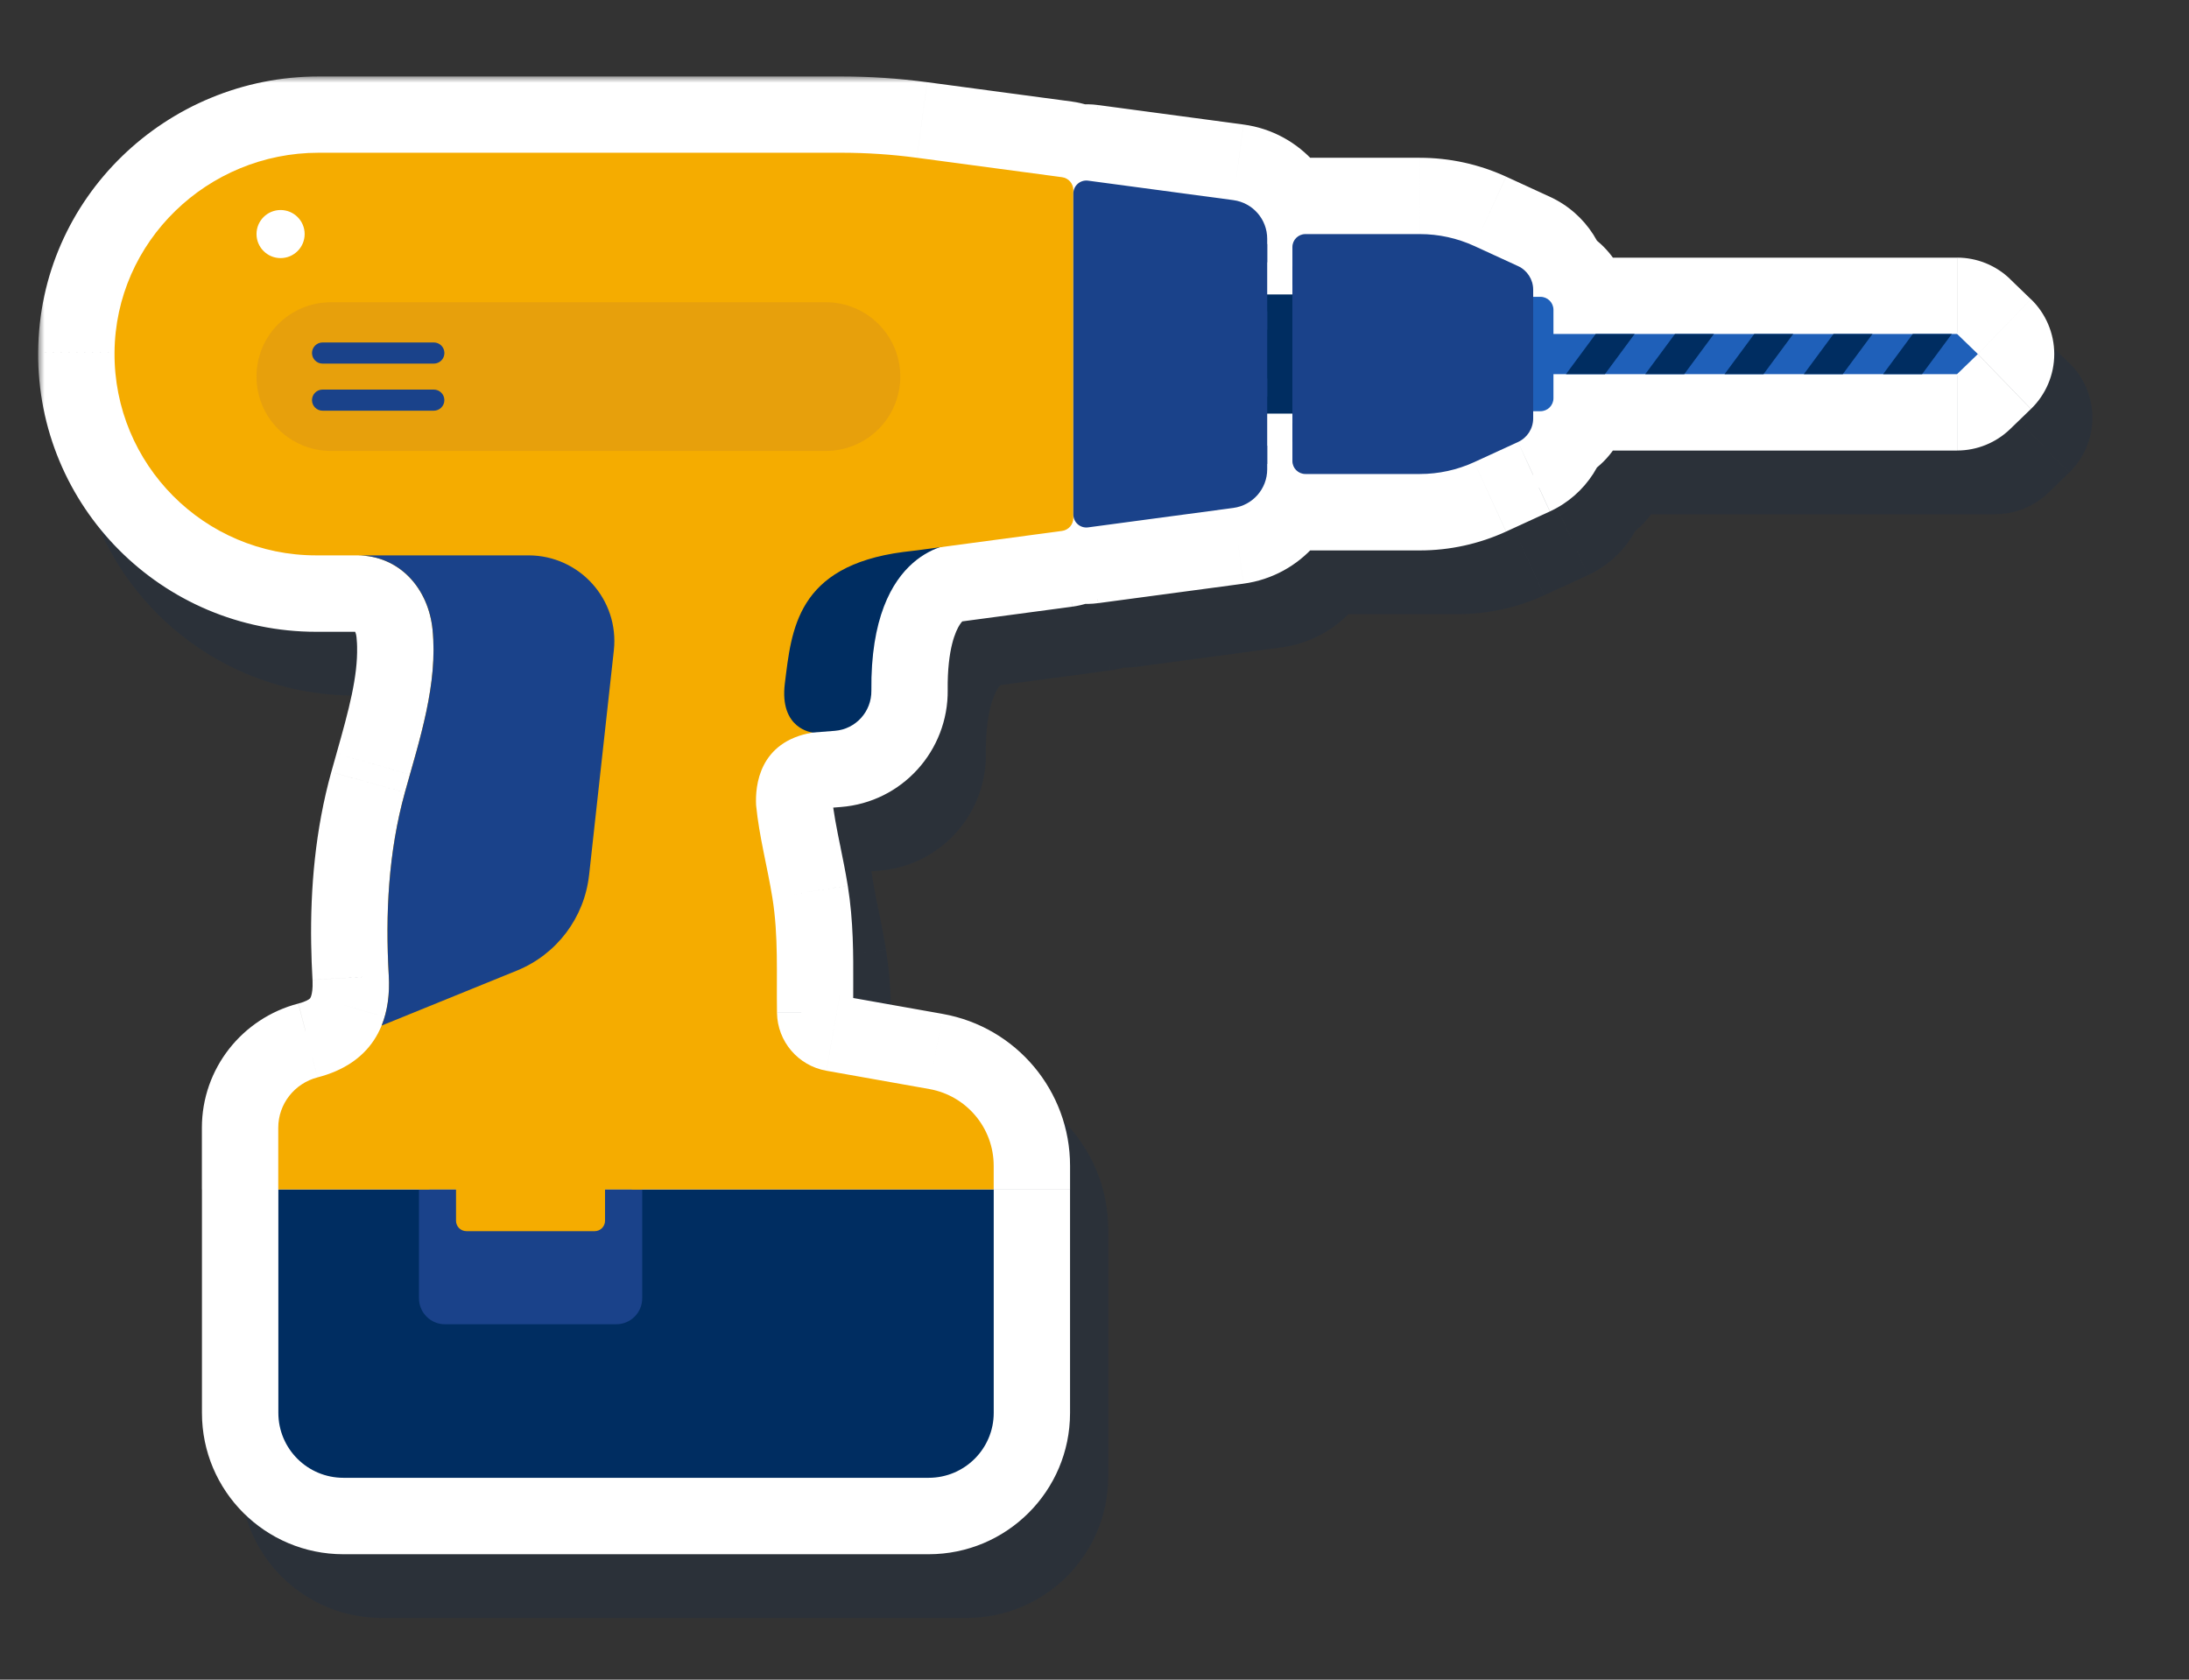 <svg fill="none" height="132" viewBox="0 0 172 132" width="172" xmlns="http://www.w3.org/2000/svg" xmlns:xlink="http://www.w3.org/1999/xlink"><rect x="0" y="0" width="172" height="132" fill="#333333" stroke="none"/><mask id="a" fill="#000" height="117" maskUnits="userSpaceOnUse" width="159" x="6" y="11.002"><path d="m6 11.002h159v117h-159z" fill="#fff"/><path clip-rule="evenodd" d="m81.082 98.472h-.002v-1.857c0-2.969-2.132-5.51-5.058-6.03l-8.091-1.439c-2.215-.394-3.842-2.299-3.878-4.547v-.03c-.013-.775-.011-1.543-.009-2.307v-0-0-0-0-0-0-0-0-0-0-0-0-0-0-0-0-0-0-0-0-0c.006-2.242.011-4.448-.354-6.714-.15-.931-.339-1.859-.528-2.787l-0-0c-.302-1.487-.605-2.975-.751-4.481-.076-1.505.217-4.989 4.434-5.707l1.754-.137c1.64-.128 2.888-1.509 2.869-3.151-.089-8.226 3.412-10.59 5.354-11.269l9.629-1.289c.508-.069.886-.5.886-1.011v-25.777c0-.511-.38-.944-.886-1.011l-11.399-1.526c-1.973-.264-3.962-.396-5.952-.396h-41.054c-8.739-.002-15.981 6.976-16.046 15.7-.065 8.794 7.054 15.942 15.847 15.942h3.196c.048 0 .096.001.143.002h-.143c3.373 0 5.619 2.623 5.943 5.82.025.244.043.489.056.734.009.171.015.342.019.513.071 3.393-.902 6.816-1.846 10.141l-0.0.001c-.135.474-.269.946-.399 1.416-1.069 3.853-1.425 7.848-1.362 11.834.013.85.046 1.7.094 2.548v.002c.005.083.009.165.012.247.04 1.088-.068 2.098-.335 3.01-.069.235-.149.464-.239.687l.001-0c-.797 1.965-2.435 3.397-5.033 4.069-1.811.47-3.087 2.089-3.087 3.958v4.844h11.055v.004h.817v-.004h2.096v.004h-13.963v17.561c0 2.818 2.288 5.104 5.112 5.104h45.986c2.822 0 5.112-2.284 5.112-5.104zm7.413-52.026 11.416-1.53c1.523-.204 2.658-1.502 2.658-3.036v-.422-1.429-2.524h1.981v.756 1.429 1.539c0 .563.458 1.02 1.022 1.02h8.994c1.476 0 2.934-.32 4.275-.935l3.438-1.58c.724-.335 1.19-1.058 1.19-1.855v-.563h.571c.564 0 1.022-.457 1.022-1.02v-1.894h.985 3.061 3.168 3.063 3.168 3.061 3.169 3.06 3.169 3.061 2.749l1.635-1.58-1.635-1.58h-.413-3.063-3.168-3.061-3.168-3.061-3.169-3.06-3.169-3.06-3.322v-1.896c0-.563-.458-1.02-1.022-1.02h-.571v-.561c0-.797-.464-1.522-1.19-1.855l-3.438-1.58c-1.341-.615-2.799-.935-4.275-.935h-8.994c-.564 0-1.022.457-1.022 1.02v1.541 1.429.755h-1.981v-2.528-1.429-.42c0-1.534-1.135-2.831-2.658-3.035l-11.416-1.53c-.613-.082-1.158.394-1.158 1.011v25.227c0 .617.545 1.093 1.158 1.011z" fill="#000" fill-rule="evenodd"/></mask><mask id="b" fill="#000" height="117" maskUnits="userSpaceOnUse" width="159" x="3" y="6.002"><path d="m3 6.002h159v117h-159z" fill="#fff"/><path clip-rule="evenodd" d="m78.082 93.472h-.002v-1.857c0-2.969-2.132-5.51-5.058-6.03l-8.091-1.439c-2.215-.394-3.842-2.299-3.878-4.547v-.03c-.013-.775-.011-1.543-.009-2.307v-0-0-0-0-0-0-0-0-0-0-0-0-0-0-0-0-0-0-0-0-0c.006-2.242.011-4.448-.354-6.714-.15-.931-.339-1.859-.528-2.787l-0-0c-.302-1.487-.605-2.975-.751-4.481-.076-1.505.217-4.989 4.434-5.707l1.754-.137c1.64-.128 2.888-1.509 2.869-3.151-.089-8.226 3.412-10.59 5.354-11.269l9.629-1.289c.508-.069.886-.5.886-1.011v-25.777c0-.511-.38-.944-.886-1.011l-11.399-1.526c-1.973-.264-3.962-.396-5.952-.396h-41.054c-8.739-.002-15.981 6.976-16.046 15.7-.065 8.794 7.054 15.942 15.847 15.942h3.196c.048 0 .096.001.143.002h-.143c3.373 0 5.619 2.623 5.943 5.82.025.244.043.489.056.734.009.171.015.342.019.513.071 3.393-.902 6.816-1.846 10.141l-0.0.001c-.135.474-.269.946-.399 1.416-1.069 3.853-1.425 7.848-1.362 11.834.013.85.046 1.7.094 2.548v.002c.005.083.009.165.012.247.04 1.088-.068 2.098-.335 3.01-.069.235-.149.464-.239.687l.001-0c-.797 1.965-2.435 3.397-5.033 4.069-1.811.47-3.087 2.089-3.087 3.958v4.844h11.055v.004h.817v-.004h2.096v.004h-13.963v17.561c0 2.818 2.288 5.104 5.112 5.104h45.986c2.822 0 5.112-2.284 5.112-5.104zm7.413-52.026 11.416-1.53c1.523-.204 2.659-1.502 2.659-3.036v-.422-1.429-2.524h1.981v.756 1.429 1.539c0 .563.458 1.02 1.022 1.02h8.994c1.476 0 2.934-.32 4.275-.935l3.438-1.58c.724-.335 1.19-1.058 1.19-1.855v-.563h.571c.564 0 1.022-.457 1.022-1.02v-1.894h.985 3.061 3.168 3.063 3.168 3.061 3.169 3.06 3.169 3.061 2.749l1.635-1.58-1.635-1.58h-.413-3.063-3.168-3.061-3.168-3.061-3.169-3.06-3.169-3.06-3.322v-1.896c0-.563-.458-1.02-1.022-1.02h-.571v-.561c0-.797-.464-1.522-1.19-1.855l-3.438-1.58c-1.341-.615-2.799-.935-4.275-.935h-8.994c-.564 0-1.022.457-1.022 1.02v1.541 1.429.755h-1.981v-2.528-1.429-.42c0-1.534-1.136-2.831-2.659-3.035l-11.416-1.53c-.613-.082-1.158.394-1.158 1.011v25.227c0 .617.545 1.093 1.158 1.011z" fill="#000" fill-rule="evenodd"/></mask><path clip-rule="evenodd" d="m81.082 98.472h-.002v-1.857c0-2.969-2.132-5.51-5.058-6.03l-8.091-1.439c-2.215-.394-3.842-2.299-3.878-4.547v-.03c-.013-.775-.011-1.543-.009-2.307v-0-0-0-0-0-0-0-0-0-0-0-0-0-0-0-0-0-0-0-0-0c.006-2.242.011-4.448-.354-6.714-.15-.931-.339-1.859-.528-2.787l-0-0c-.302-1.487-.605-2.975-.751-4.481-.076-1.505.217-4.989 4.434-5.707l1.754-.137c1.64-.128 2.888-1.509 2.869-3.151-.089-8.226 3.412-10.59 5.354-11.269l9.629-1.289c.508-.069.886-.5.886-1.011v-25.777c0-.511-.38-.944-.886-1.011l-11.399-1.526c-1.973-.264-3.962-.396-5.952-.396h-41.054c-8.739-.002-15.981 6.976-16.046 15.7-.065 8.794 7.054 15.942 15.847 15.942h3.196c.048 0 .096.001.143.002h-.143c3.373 0 5.619 2.623 5.943 5.82.025.244.043.489.056.734.009.171.015.342.019.513.071 3.393-.902 6.816-1.846 10.141l-0.0.001c-.135.474-.269.946-.399 1.416-1.069 3.853-1.425 7.848-1.362 11.834.013.85.046 1.7.094 2.548v.002c.005.083.009.165.012.247.04 1.088-.068 2.098-.335 3.01-.069.235-.149.464-.239.687l.001-0c-.797 1.965-2.435 3.397-5.033 4.069-1.811.47-3.087 2.089-3.087 3.958v4.844h11.055v.004h.817v-.004h2.096v.004h-13.963v17.561c0 2.818 2.288 5.104 5.112 5.104h45.986c2.822 0 5.112-2.284 5.112-5.104zm7.413-52.026 11.416-1.53c1.523-.204 2.658-1.502 2.658-3.036v-.422-1.429-2.524h1.981v.756 1.429 1.539c0 .563.458 1.02 1.022 1.02h8.994c1.476 0 2.934-.32 4.275-.935l3.438-1.58c.724-.335 1.19-1.058 1.19-1.855v-.563h.571c.564 0 1.022-.457 1.022-1.02v-1.894h.985 3.061 3.168 3.063 3.168 3.061 3.169 3.06 3.169 3.061 2.749l1.635-1.58-1.635-1.58h-.413-3.063-3.168-3.061-3.168-3.061-3.169-3.06-3.169-3.06-3.322v-1.896c0-.563-.458-1.02-1.022-1.02h-.571v-.561c0-.797-.464-1.522-1.19-1.855l-3.438-1.58c-1.341-.615-2.799-.935-4.275-.935h-8.994c-.564 0-1.022.457-1.022 1.02v1.541 1.429.755h-1.981v-2.528-1.429-.42c0-1.534-1.135-2.831-2.658-3.035l-11.416-1.53c-.613-.082-1.158.394-1.158 1.011v25.227c0 .617.545 1.093 1.158 1.011z" fill="#002d61" fill-opacity=".15" fill-rule="evenodd"/><path d="m81.08 98.472h-6c0 3.314 2.686 6 6 6zm.002 0h6c0-3.314-2.686-6-6-6zm-.002-1.857h-6zm-5.058-6.03 1.051-5.907-0-0zm-8.091-1.439-1.051 5.907h0zm-3.878-4.547h-6c0 .032 0.0.063.001.095zm0-.03h6c0-.033-0-.066-.001-.099zm-.009-2.307 6 .015c0-.005 0-.01 0-.015zm0-0h-6zm0-0h6zm0-0h6zm0-0h-6zm0-0h6zm0-0h-6zm0-0h6zm0-0h6zm0-0h-6zm0-0h-6zm0-0h6zm0-0h6zm0-0h-6zm0-0h6zm0-0h-6zm0-0h6zm0-0h6zm0-0-6-.015c-0.0.005-0.0.01-0.0.015zm-.354-6.714 5.924-.954-0-.002zm-.528-2.787 5.88-1.196c-.01-.051-.021-.102-.033-.153zm-0-0-5.879 1.196c.01.051.021.102.033.153zm-.751-4.481-5.992.304c.005.091.011.182.02.274zm4.434-5.707-.468-5.982c-.181.014-.361.036-.54.067zm1.754-.137-.468-5.982h-0zm2.869-3.151-6.0.065 0.0.003zm5.354-11.269-.796-5.947c-.403.054-.799.149-1.183.283zm9.629-1.289.796 5.947.008-.001zm.886-1.011h-6zm0-25.777h6zm-.886-1.011-.796 5.947.01.001zm-11.399-1.526.796-5.947-.001-0zm-5.952-.396v-6zm-41.054 0-.001 6h.001zm-16.046 15.7-6-.045v0zm15.847 15.942v-6zm3.196 0v6zm.143.002v6c3.288 0 5.963-2.646 6-5.933s-2.579-5.992-5.866-6.065zm-.143-6c-3.314 0-6 2.686-6 6s2.686 6 6 6zm5.943 11.82 5.969-.605v-0zm.056.734 5.992-.315v-.001zm.019.513-5.999.125zm-1.846 10.141 5.767 1.655c.001-.005.003-.01.004-.015zm-0.0.001-5.767-1.655c-.001.005-.003.01-.004.015zm-.399 1.416-5.781-1.606-0.0.001zm-1.362 11.834-5.999.094zm.094 2.548 5.996-.209c-.002-.044-.004-.089-.006-.133zm0 .002-5.996.209c.002.044.004.089.006.133zm.012.247 5.996-.222v-.001zm-.335 3.01 5.758 1.687.001-.003zm-.239.687-5.558-2.261c-.907 2.23-.393 4.787 1.305 6.494 1.699 1.706 4.253 2.232 6.488 1.335zm.001-0 5.559 2.257c.905-2.23.39-4.786-1.309-6.491-1.699-1.705-4.252-2.23-6.486-1.334zm-5.033 4.069-1.503-5.809-.005.001zm-3.087 3.958h-6zm0 4.844h-6c0 3.313 2.686 6 6 6zm11.055 0h6c0-3.314-2.686-6-6-6zm0 .004h-6c0 3.314 2.686 6 6 6zm.817 0v6c3.314 0 6-2.686 6-6zm0-.004v-6c-3.314 0-6 2.686-6 6zm2.096 0h6c0-1.591-.632-3.117-1.757-4.243-1.125-1.125-2.651-1.757-4.243-1.757zm0 .004v6c3.314 0 6-2.686 6-6zm-13.963 0v-6c-3.314 0-6 2.686-6 6zm5.112 22.665v-6zm45.986 0v6zm23.941-76.221.797 5.947.001-0zm-11.416 1.53.794 5.947.003-0zm14.074-4.565-6-0v0zm0-.422 6 0v-0zm0-1.429h6v-0zm0-2.524v-6c-1.591 0-3.117.632-4.242 1.757s-1.757 2.651-1.757 4.243zm1.981 0h6c0-1.591-.632-3.117-1.757-4.243-1.125-1.125-2.651-1.757-4.243-1.757zm0 .756h6zm0 1.429h-6zm0 1.539h6zm14.291.086 2.503 5.453.002-.001zm3.438-1.58 2.505 5.452.012-.005zm1.19-1.855h6zm0-.563v-6c-1.592 0-3.118.632-4.243 1.757-1.125 1.125-1.757 2.651-1.757 4.243zm.571 0v6zm1.022-1.02h-6zm0-1.894v-6c-3.313 0-6 2.686-6 6zm.985 0v-6zm3.061 0v6zm3.168 0v-6zm3.063 0v6zm3.168 0v-6zm3.061 0v-6zm3.169 0v6zm3.06 0v-6zm3.169 0v-6zm3.061 0v6zm2.749 0v6c1.556 0 3.051-.605 4.17-1.686zm1.635-1.58 4.17 4.314c1.169-1.131 1.83-2.687 1.83-4.314s-.661-3.183-1.83-4.314zm-1.635-1.58 4.17-4.314c-1.119-1.081-2.614-1.686-4.17-1.686zm-.413 0v6zm-3.063 0v-6zm-3.168 0v-6zm-3.061 0v6zm-3.168 0v-6zm-3.061 0v6zm-3.169 0v-6zm-3.06 0v6zm-3.169 0v-6zm-3.06 0v-6zm-3.322 0h-6c0 1.591.632 3.117 1.758 4.243 1.125 1.125 2.651 1.757 4.242 1.757zm0-1.896h6zm-1.593-1.02h-6c0 1.591.632 3.117 1.757 4.243s2.651 1.757 4.243 1.757zm0-.561h6zm-1.19-1.855-2.505 5.452.005.003zm-3.438-1.58 2.505-5.452-.002-.001zm-14.291.086h-6zm0 1.541h6zm0 1.429h-6zm0 .755v6c1.592 0 3.118-.632 4.243-1.757s1.757-2.651 1.757-4.243zm-1.981 0-6-0c0 1.591.632 3.117 1.757 4.243 1.125 1.125 2.651 1.757 4.242 1.757zm0-2.528 6 0v-0zm0-1.429h6v-0zm0-.42h-6v0zm-2.658-3.035.798-5.947-.001-0zm-11.416-1.53.797-5.947-.003-0zm-1.158 1.011h-6zm0 25.227h6zm-6.257 59.037h.002v-12h-.002zm-6-7.857v1.857h12v-1.857zm-.109-.123c.069.012.109.069.109.123h12c0-5.883-4.223-10.909-10.008-11.937zm-8.091-1.439 8.091 1.439 2.101-11.815-8.091-1.439zm-8.827-10.36c.081 5.131 3.794 9.464 8.826 10.36l2.102-11.815c.602.107 1.061.63 1.071 1.266zm-.001-.124v.03h12v-.03zm-.009-2.321c-.002.754-.004 1.579.01 2.42l11.998-.198c-.012-.709-.01-1.42-.008-2.193zm-0.0.015v0h12v-0zm0-0v0h12v-0zm0-0v0h12v-0zm0-0v0h12v-0zm0-0v0h12v-0zm0-0v0h12v-0zm0-0v0h12v-0zm0-0v0h12v-0zm0-0v0h12v-0zm0-0v0h12v-0zm0-0v0h12v-0zm0-0v0h12v-0zm0-0v0h12v-0zm0-0v0h12v-0zm0-0v0h12v-0zm0-0v0h12v-0zm0-0v0h12v-0zm0-0v0h12v-0zm0-0v0h12v-0zm0-0v0h12v-0zm0-0v0h12v-0zm-.278-5.76c.275 1.709.283 3.433.278 5.745l12.0.03c.005-2.172.025-4.86-.43-7.684zm-.484-2.545c.193.949.357 1.757.484 2.547l11.847-1.912c-.173-1.072-.387-2.119-.572-3.028zm.033.153v0l11.693-2.698v-0zm-.877-5.253c.181 1.87.552 3.666.844 5.1l11.759-2.393c-.313-1.539-.548-2.72-.658-3.861zm9.398-12.199c-3.946.673-6.689 2.881-8.154 5.729-1.285 2.498-1.326 4.968-1.264 6.197l11.985-.608c-.004-.08-.001-.166.009-.229.01-.066.012-.007-.058.129-.038.073-.095.167-.178.266-.085.101-.181.191-.28.263-.217.158-.298.125-.043.082zm2.294-.204-1.754.137.936 11.963 1.754-.137zm-2.663 2.899c-.017-1.48 1.118-2.778 2.663-2.899l.936 11.963c4.825-.377 8.455-4.438 8.401-9.2zm9.374-17.001c-2.006.701-4.543 2.2-6.491 5.201-1.914 2.948-2.936 6.844-2.883 11.797l11.999-.13c-.035-3.272.648-4.671.948-5.132.265-.408.45-.43.386-.408zm10.812-1.572-9.629 1.289 1.592 11.894 9.629-1.289zm-4.318 4.936c0-2.507 1.857-4.603 4.309-4.935l1.609 11.892c3.469-.469 6.082-3.428 6.082-6.957zm0-25.777v25.777h12v-25.777zm4.328 4.937c-2.478-.328-4.328-2.439-4.328-4.937h12c0-3.521-2.61-6.498-6.1-6.96zm-11.409-1.528 11.399 1.526 1.592-11.894-11.399-1.526zm-5.156-.343c1.725 0 3.447.114 5.156.343l1.591-11.894c-2.238-.299-4.492-.449-6.747-.449zm-41.054 0h41.054v-12h-41.054zm-10.046 9.745c.04-5.321 4.496-9.746 10.045-9.745l.003-12c-11.929-.003-21.956 9.529-22.047 21.655zm9.847 9.897c-5.473 0-9.887-4.446-9.847-9.897l-12-.089c-.09 12.137 9.734 21.986 21.847 21.986zm3.196 0h-3.196v12h3.196zm.277.003c-.092-.002-.184-.003-.277-.003v12c.004 0 .007 0.0.01 0zm-.277 11.998h.143v-12h-.143zm11.912-.785c-.56-5.53-4.776-11.215-11.912-11.215v12c.052 0 .019.007-.059-.026-.073-.031-.119-.07-.134-.086-.011-.012.019.016.06.108.041.093.086.236.105.429zm.079 1.023c-.018-.339-.044-.68-.079-1.023l-11.939 1.209c.015.146.026.294.034.445zm.026.704c-.005-.233-.013-.468-.026-.704l-11.983.631c.006.106.009.213.012.323zm-2.074 11.905c.894-3.148 2.166-7.454 2.074-11.905l-11.998.249c.049 2.335-.624 4.874-1.619 8.376zm-.004.015 0-.001-11.535-3.309-0.0.001zm-.385 1.367c.125-.45.254-.904.39-1.381l-11.543-3.28c-.134.471-.273.96-.409 1.45zm-1.144 10.134c-.056-3.58.267-6.976 1.144-10.135l-11.563-3.209c-1.262 4.548-1.649 9.141-1.58 13.533zm.085 2.3c-.044-.772-.073-1.539-.085-2.3l-11.998.188c.015.939.05 1.872.103 2.796zm.006.135-0-.002-11.993.418 0.0.002zm.011.234c-.005-.122-.01-.245-.017-.367l-11.98.684c.003.044.004.087.006.129zm-.572 4.918c.478-1.635.632-3.303.572-4.917l-11.992.444c.021.562-.042.914-.098 1.103zm-.44 1.263c.169-.416.315-.837.439-1.26l-11.516-3.374c-.014.048-.027.085-.039.113zm-7.793-7.829-.001 0 4.47 11.136.001-0zm-1.294 15.446c4.173-1.08 7.481-3.66 9.089-7.622l-11.119-4.513c-.038.095-.063.117-.1.148-.054.044-.286.217-.877.37zm1.41-1.851c0 .919-.625 1.647-1.406 1.85l-3.015-11.615c-4.404 1.143-7.579 5.109-7.579 9.765zm0 4.844v-4.844h-12v4.844zm5.055-6h-11.055v12.001h11.055zm6 6.003v-.004h-12v.004zm-5.183-6h-.817v12h.817zm-6 5.997v.004h12v-.004zm8.096-6h-2.096v12.001h2.096zm6 6.003v-.004h-12v.004zm-19.963 6h13.963v-12h-13.963zm6 11.561v-17.561h-12v17.561zm-.888-.896c.482 0 .888.393.888.896h-12c0 6.139 4.981 11.104 11.112 11.104zm45.986 0h-45.986v12h45.986zm-.888.896c0-.504.406-.896.888-.896v12c6.126 0 11.112-4.961 11.112-11.104zm0-17.561v17.561h12v-17.561zm24.032-59.503-11.416 1.53 1.594 11.894 11.416-1.53zm-2.545 2.911c0-1.477 1.093-2.716 2.543-2.911l1.597 11.893c4.496-.604 7.86-4.438 7.86-8.982zm0-.422v.422l12.0.001v-.422zm0-1.429v1.429h12v-1.429zm0-2.524v2.524l12-0v-2.524zm7.981-6h-1.981v12h1.981zm6 6.756v-.756h-12v.756zm0 1.429v-1.429h-12v1.429zm0 1.539v-1.539h-12v1.539zm-4.978-4.979c2.741 0 4.978 2.22 4.978 4.979h-12c0 3.886 3.153 7.021 7.022 7.021zm8.994 0h-8.994v12h8.994zm1.771-.388c-.557.256-1.161.388-1.771.388v12c2.343 0 4.654-.507 6.778-1.482zm3.437-1.579-3.439 1.58 5.011 10.904 3.438-1.58zm-2.305 3.597c0-1.558.909-2.952 2.294-3.592l5.033 10.893c2.833-1.309 4.673-4.149 4.673-7.302zm0-.563v.563h12v-.563zm6.571-6h-.571v12h.571zm-4.978 4.979c0-2.759 2.237-4.979 4.978-4.979v12c3.869 0 7.022-3.135 7.022-7.021zm0-1.894v1.894h12v-1.894zm6.985-6h-.985v12h.985zm3.061 0h-3.061v12h3.061zm3.168 0h-3.168v12h3.168zm3.063 0h-3.063v12h3.063zm3.168 0h-3.168v12h3.168zm3.061 0h-3.061v12h3.061zm3.169 0h-3.169v12h3.169zm3.06 0h-3.06v12h3.06zm3.169 0h-3.169v12h3.169zm3.061 0h-3.061v12h3.061zm2.749 0h-2.749v12h2.749zm-2.535.106-1.635 1.58 8.34 8.628 1.635-1.58zm-1.635 7.048 1.635 1.58 8.34-8.628-1.635-1.58zm3.757 1.686h.413v-12h-.413zm-3.063 0h3.063v-12h-3.063zm-3.168 0h3.168v-12h-3.168zm-3.061 0h3.061v-12h-3.061zm-3.168 0h3.168v-12h-3.168zm-3.061 0h3.061v-12h-3.061zm-3.169 0h3.169v-12h-3.169zm-3.06 0h3.06v-12h-3.06zm-3.169 0h3.169v-12h-3.169zm-3.06 0h3.06v-12h-3.06zm-3.322 0h3.322v-12h-3.322zm-6-7.896v1.896h12v-1.896zm4.978 4.979c-2.741 0-4.978-2.22-4.978-4.979h12c0-3.885-3.153-7.021-7.022-7.021zm-.571 0h.571v-12h-.571zm-6-6.561v.561h12v-.561zm2.31 3.599c-1.412-.647-2.31-2.057-2.31-3.599h12c0-3.137-1.825-5.997-4.69-7.31zm-3.444-1.583 3.439 1.58 5.01-10.904-3.438-1.58zm-1.769-.387c.61 0 1.214.132 1.771.388l5.007-10.906c-2.124-.975-4.435-1.482-6.778-1.482zm-8.994 0h8.994v-12h-8.994zm4.978-4.979c0 2.759-2.237 4.979-4.978 4.979v-12c-3.869 0-7.022 3.135-7.022 7.021zm0 1.541v-1.541h-12v1.541zm0 1.429v-1.429h-12v1.429zm0 .755v-.755h-12v.755zm-7.981 6h1.981v-12h-1.981zm-6-8.528v2.528l12.0 0v-2.528zm0-1.429v1.429h12v-1.429zm0-.42v.42l12-.001v-.42zm2.543 2.911c-1.45-.195-2.543-1.434-2.543-2.911h12c0-4.544-3.364-8.379-7.86-8.982zm-11.414-1.53 11.416 1.53 1.594-11.894-11.416-1.53zm5.639-4.936c0 3.028-2.667 5.332-5.636 4.936l1.588-11.894c-4.194-.56-7.952 2.696-7.952 6.958zm0 25.227v-25.227h-12v25.227zm-5.636-4.936c2.969-.396 5.636 1.908 5.636 4.936h-12c0 4.263 3.759 7.518 7.952 6.958z" fill="#002d61" fill-opacity=".15" mask="url(#a)"/><path clip-rule="evenodd" d="m78.082 93.472h-.002v-1.857c0-2.969-2.132-5.51-5.058-6.03l-8.091-1.439c-2.215-.394-3.842-2.299-3.878-4.547v-.03c-.013-.775-.011-1.543-.009-2.307v-0-0-0-0-0-0-0-0-0-0-0-0-0-0-0-0-0-0-0-0-0c.006-2.242.011-4.448-.354-6.714-.15-.931-.339-1.859-.528-2.787l-0-0c-.302-1.487-.605-2.975-.751-4.481-.076-1.505.217-4.989 4.434-5.707l1.754-.137c1.64-.128 2.888-1.509 2.869-3.151-.089-8.226 3.412-10.59 5.354-11.269l9.629-1.289c.508-.069.886-.5.886-1.011v-25.777c0-.511-.38-.944-.886-1.011l-11.399-1.526c-1.973-.264-3.962-.396-5.952-.396h-41.054c-8.739-.002-15.981 6.976-16.046 15.7-.065 8.794 7.054 15.942 15.847 15.942h3.196c.048 0 .096.001.143.002h-.143c3.373 0 5.619 2.623 5.943 5.82.025.244.043.489.056.734.009.171.015.342.019.513.071 3.393-.902 6.816-1.846 10.141l-0.0.001c-.135.474-.269.946-.399 1.416-1.069 3.853-1.425 7.848-1.362 11.834.013.85.046 1.7.094 2.548v.002c.005.083.009.165.012.247.04 1.088-.068 2.098-.335 3.01-.069.235-.149.464-.239.687l.001-0c-.797 1.965-2.435 3.397-5.033 4.069-1.811.47-3.087 2.089-3.087 3.958v4.844h11.055v.004h.817v-.004h2.096v.004h-13.963v17.561c0 2.818 2.288 5.104 5.112 5.104h45.986c2.822 0 5.112-2.284 5.112-5.104zm7.413-52.026 11.416-1.53c1.523-.204 2.659-1.502 2.659-3.036v-.422-1.429-2.524h1.981v.756 1.429 1.539c0 .563.458 1.02 1.022 1.02h8.994c1.476 0 2.934-.32 4.275-.935l3.438-1.58c.724-.335 1.19-1.058 1.19-1.855v-.563h.571c.564 0 1.022-.457 1.022-1.02v-1.894h.985 3.061 3.168 3.063 3.168 3.061 3.169 3.06 3.169 3.061 2.749l1.635-1.58-1.635-1.58h-.413-3.063-3.168-3.061-3.168-3.061-3.169-3.06-3.169-3.06-3.322v-1.896c0-.563-.458-1.02-1.022-1.02h-.571v-.561c0-.797-.464-1.522-1.19-1.855l-3.438-1.58c-1.341-.615-2.799-.935-4.275-.935h-8.994c-.564 0-1.022.457-1.022 1.02v1.541 1.429.755h-1.981v-2.528-1.429-.42c0-1.534-1.136-2.831-2.659-3.035l-11.416-1.53c-.613-.082-1.158.394-1.158 1.011v25.227c0 .617.545 1.093 1.158 1.011z" fill="#fff" fill-rule="evenodd"/><path d="m78.08 93.472h-6c0 3.314 2.686 6 6 6zm.002 0h6c0-3.314-2.686-6-6-6zm-5.06-7.887 1.051-5.907-0-0zm-8.091-1.439-1.051 5.907h0zm-3.878-4.547h-6c0 .032 0.0.063.001.095zm0-.03h6c0-.033-0-.066-.001-.099zm-.009-2.307 6 .015c0-.005 0-.01 0-.015zm0-.004-6-.015c-0.0.005-0.0.01-0.0.015zm-.354-6.714 5.924-.954-0-.002zm-.528-2.787 5.88-1.196c-.01-.051-.021-.102-.033-.153zm-0-0-5.879 1.196c.01.051.021.102.033.153zm-.751-4.481-5.992.304c.005.091.011.182.02.274zm4.434-5.707-.468-5.982c-.181.014-.361.036-.54.067zm1.754-.137-.468-5.982h-0zm2.869-3.151-6.0.065 0.0.003zm5.354-11.269-.796-5.947c-.403.054-.799.149-1.183.283zm9.629-1.289.796 5.947.008-.001zm0-27.799-.796 5.947.01.001zm-11.399-1.526.796-5.947-.001-0zm-47.006-.396-.001 6h.001zm-16.046 15.7-6-.045v0zm19.187 15.943v6c3.288 0 5.963-2.646 6-5.933s-2.579-5.992-5.866-6.065zm-.143-6c-3.314 0-6 2.686-6 6s2.686 6 6 6zm5.943 11.82 5.969-.605v-0zm.056.734 5.992-.315v-.001zm.019.513-5.999.125zm-1.846 10.141 5.767 1.655c.001-.005.003-.01.004-.015zm-0.0.001-5.767-1.655c-.001.005-.003.01-.004.015zm-.399 1.416-5.781-1.606-0.0.001zm-1.362 11.834-5.999.094zm.094 2.548 5.996-.209c-.002-.044-.004-.089-.006-.133zm0 .002-5.996.209c.002.044.004.089.006.133zm.012.247 5.996-.222v-.001zm-.335 3.01 5.758 1.687.001-.003zm-.239.687-5.558-2.261c-.907 2.23-.393 4.787 1.305 6.494 1.699 1.706 4.253 2.232 6.488 1.335zm.001-0 5.559 2.257c.905-2.23.39-4.786-1.309-6.491-1.699-1.705-4.252-2.23-6.486-1.334zm-5.033 4.069-1.503-5.809-.005.001zm-3.087 8.802h-6c0 3.314 2.686 6 6 6zm11.055 0h6c0-3.314-2.686-6-6-6zm0 .004h-6c0 3.314 2.686 6 6 6zm.817 0v6c3.314 0 6-2.686 6-6zm0-.004v-6c-3.314 0-6 2.686-6 6zm2.096 0h6c0-3.314-2.686-6-6-6zm0 .004v6c3.314 0 6-2.686 6-6zm-13.963 0v-6c-3.314 0-6 2.686-6 6zm75.039-53.556.797 5.947.002-0zm-11.416 1.53.794 5.947.003-0zm14.074-4.565-6-0v0zm0-.422 6.0 0v-0zm0-1.429h6v-0zm0-2.524v-6c-1.591 0-3.118.632-4.243 1.757s-1.757 2.651-1.757 4.243zm1.981 0h6c0-3.314-2.686-6-6-6zm14.291 3.811 2.503 5.453.002-.001zm3.438-1.58 2.505 5.452.012-.005zm1.19-2.418v-6c-3.314 0-6 2.686-6 6zm1.593-2.915v-6c-3.313 0-6 2.686-6 6zm31.714 0v6c1.556 0 3.051-.605 4.17-1.686zm1.635-1.58 4.17 4.314c1.169-1.131 1.83-2.687 1.83-4.314s-.661-3.183-1.83-4.314zm-1.635-1.58 4.17-4.314c-1.119-1.081-2.614-1.686-4.17-1.686zm-31.714 0h-6c0 3.314 2.687 6 6 6zm-1.593-2.917h-6c0 3.314 2.686 6 6 6zm-1.19-2.417-2.505 5.452.005.003zm-3.438-1.58 2.505-5.452-.002-.001zm-14.291 3.811v6c3.314 0 6-2.686 6-6zm-1.981 0-6-0c0 1.591.632 3.117 1.757 4.243 1.125 1.125 2.651 1.757 4.243 1.757zm0-2.528 6.0 0v-0zm0-1.429h6v-0zm0-.42h-6v0zm-2.659-3.035.798-5.947-.002-0zm-11.416-1.53.797-5.947-.003-0zm-7.415 85.275h.002v-12h-.002zm-6-7.857v1.857h12v-1.857zm-.109-.123c.069.012.109.069.109.123h12c0-5.883-4.223-10.909-10.008-11.937zm-8.091-1.439 8.091 1.439 2.101-11.815-8.091-1.439zm-8.827-10.36c.081 5.131 3.794 9.464 8.826 10.36l2.102-11.815c.602.107 1.061.63 1.071 1.266zm-.001-.124v.03h12v-.03zm-.009-2.321c-.002.754-.004 1.579.01 2.42l11.998-.198c-.012-.709-.01-1.42-.008-2.193zm-0.0.015v0h12v-0zm0-0v0h12v-0zm0-0v0h12v-0zm0-0v0h12v-0zm0-0v0h12v-0zm0-0v0h12v-0zm0-0v0h12v-0zm0-0v0h12v-0zm0-0v0h12v-0zm0-0v0h12v-0zm0-0v0h12v-0zm0-0v0h12v-0zm0-0v0h12v-0zm0-0v0h12v-0zm0-0v0h12v-0zm0-0v0h12v-0zm0-0v0h12v-0zm0-0v0h12v-0zm0-0v0h12v-0zm0-0v0h12v-0zm0-0v0h12v-0zm-.278-5.76c.275 1.709.283 3.433.278 5.745l12.0.03c.005-2.172.025-4.86-.43-7.684zm-.484-2.545c.193.949.357 1.757.484 2.547l11.847-1.912c-.173-1.072-.387-2.119-.572-3.028zm.033.153v0l11.693-2.698v-0zm-.877-5.253c.181 1.87.552 3.666.844 5.1l11.759-2.393c-.313-1.539-.548-2.72-.658-3.861zm9.398-12.199c-3.946.673-6.689 2.881-8.154 5.729-1.285 2.498-1.326 4.968-1.264 6.197l11.985-.608c-.004-.08-.001-.166.009-.229.01-.066.012-.007-.058.129-.038.073-.095.167-.178.266-.085.101-.181.191-.28.263-.217.158-.298.125-.043.082zm2.294-.204-1.754.137.936 11.963 1.754-.137zm-2.663 2.899c-.017-1.48 1.118-2.778 2.663-2.899l.936 11.963c4.825-.377 8.455-4.438 8.401-9.2zm9.374-17.001c-2.006.701-4.543 2.2-6.491 5.201-1.914 2.948-2.936 6.844-2.883 11.797l11.999-.13c-.035-3.272.648-4.671.948-5.132.265-.408.45-.43.386-.408zm10.812-1.572-9.629 1.289 1.592 11.894 9.629-1.289zm-4.318 4.936c0-2.507 1.857-4.603 4.309-4.935l1.609 11.892c3.469-.469 6.082-3.428 6.082-6.957zm0-25.777v25.777h12v-25.777zm4.328 4.937c-2.478-.328-4.328-2.439-4.328-4.937h12c0-3.521-2.61-6.498-6.1-6.959zm-11.409-1.528 11.399 1.526 1.592-11.894-11.399-1.526zm-5.156-.343c1.725 0 3.447.114 5.156.343l1.591-11.894c-2.238-.299-4.492-.449-6.747-.449zm-41.054 0h41.054v-12h-41.054zm-10.046 9.745c.04-5.321 4.496-9.746 10.045-9.745l.003-12c-11.929-.003-21.956 9.529-22.047 21.655zm9.847 9.897c-5.473 0-9.887-4.446-9.847-9.897l-12-.089c-.09 12.137 9.734 21.986 21.847 21.986zm3.196 0h-3.196v12h3.196zm.277.003c-.092-.002-.184-.003-.277-.003v12c.004 0 .007 0.0.01 0zm-.277 11.998h.143v-12h-.143zm11.912-.785c-.56-5.53-4.776-11.215-11.912-11.215v12c.052 0 .019.007-.059-.026-.073-.031-.119-.07-.134-.086-.011-.012.019.016.06.108.041.093.086.236.105.429zm.079 1.023c-.018-.339-.044-.68-.079-1.023l-11.939 1.209c.015.146.026.294.034.445zm.026.704c-.005-.233-.013-.468-.026-.704l-11.983.631c.006.106.009.213.012.323zm-2.074 11.905c.894-3.148 2.166-7.454 2.074-11.905l-11.998.249c.049 2.335-.624 4.874-1.619 8.376zm-.004.015 0-.001-11.535-3.309-0.0.001zm-.385 1.367c.125-.45.254-.904.39-1.381l-11.543-3.28c-.134.471-.273.96-.409 1.45zm-1.144 10.134c-.056-3.58.267-6.976 1.144-10.135l-11.563-3.209c-1.262 4.548-1.649 9.141-1.58 13.533zm.085 2.3c-.044-.772-.073-1.539-.085-2.3l-11.998.188c.015.939.05 1.872.103 2.796zm.006.135-0-.002-11.993.418 0.0.002zm.011.234c-.005-.122-.01-.245-.017-.367l-11.98.684c.003.044.004.087.006.129zm-.572 4.918c.478-1.635.632-3.303.572-4.917l-11.992.444c.021.562-.042.914-.098 1.103zm-.44 1.263c.169-.416.315-.837.439-1.26l-11.516-3.374c-.014.048-.027.085-.039.113zm-7.793-7.829-.001 0 4.47 11.136.001-0zm-1.294 15.446c4.173-1.08 7.481-3.66 9.089-7.622l-11.119-4.513c-.038.095-.063.117-.1.148-.054.044-.286.217-.877.37zm1.41-1.851c0 .919-.625 1.647-1.406 1.85l-3.015-11.615c-4.404 1.143-7.579 5.109-7.579 9.765zm0 4.844v-4.844h-12v4.844zm5.055-6h-11.055v12h11.055zm6 6.003v-.004h-12v.004zm-5.183-6h-.817v12h.817zm-6 5.997v.004h12v-.004zm8.096-6h-2.096v12h2.096zm6 6.003v-.004h-12v.004zm-19.963 6h13.963v-12h-13.963zm6 11.561v-17.561h-12v17.561zm-.888-.896c.482 0 .888.393.888.896h-12c0 6.139 4.981 11.104 11.112 11.104zm45.986 0h-45.986v12h45.986zm-.888.896c0-.504.406-.896.888-.896v12c6.126 0 11.112-4.961 11.112-11.104zm0-17.561v17.561h12v-17.561zm24.032-59.503-11.416 1.53 1.594 11.894 11.416-1.53zm-2.545 2.911c0-1.477 1.093-2.716 2.543-2.911l1.597 11.893c4.496-.604 7.86-4.438 7.86-8.982zm0-.422v.422l12.0.001v-.422zm0-1.429v1.429h12v-1.429zm0-2.524v2.524l12-0v-2.524zm7.981-6h-1.981v12h1.981zm6 6.756v-.756h-12v.756zm0 1.429v-1.429h-12v1.429zm0 1.539v-1.539h-12v1.539zm-4.978-4.979c2.741 0 4.978 2.22 4.978 4.979h-12c0 3.886 3.153 7.021 7.022 7.021zm8.994 0h-8.994v12h8.994zm1.771-.388c-.557.256-1.161.388-1.771.388v12c2.343 0 4.654-.507 6.778-1.482zm3.437-1.579-3.439 1.58 5.011 10.904 3.438-1.58zm-2.305 3.597c0-1.558.909-2.952 2.294-3.592l5.033 10.893c2.833-1.309 4.673-4.149 4.673-7.302zm0-.563v.563h12v-.563zm6.571-6h-.571v12h.571zm-4.978 4.979c0-2.759 2.237-4.979 4.978-4.979v12c3.869 0 7.022-3.135 7.022-7.021zm0-1.894v1.894h12v-1.894zm6.985-6h-.985v12h.985zm3.061 0h-3.061v12h3.061zm3.168 0h-3.168v12h3.168zm3.063 0h-3.063v12h3.063zm3.168 0h-3.168v12h3.168zm3.061 0h-3.061v12h3.061zm3.169 0h-3.169v12h3.169zm3.06 0h-3.06v12h3.06zm3.169 0h-3.169v12h3.169zm3.061 0h-3.061v12h3.061zm2.749 0h-2.749v12h2.749zm-2.535.106-1.635 1.58 8.34 8.628 1.635-1.58zm-1.635 7.048 1.635 1.58 8.34-8.628-1.635-1.58zm3.757 1.686h.413v-12h-.413zm-3.063 0h3.063v-12h-3.063zm-3.168 0h3.168v-12h-3.168zm-3.061 0h3.061v-12h-3.061zm-3.168 0h3.168v-12h-3.168zm-3.061 0h3.061v-12h-3.061zm-3.169 0h3.169v-12h-3.169zm-3.06 0h3.06v-12h-3.06zm-3.169 0h3.169v-12h-3.169zm-3.06 0h3.06v-12h-3.06zm-3.322 0h3.322v-12h-3.322zm-6-7.896v1.896h12v-1.896zm4.978 4.979c-2.741 0-4.978-2.22-4.978-4.979h12c0-3.885-3.153-7.021-7.022-7.021zm-.571 0h.571v-12h-.571zm-6-6.561v.561h12v-.561zm2.31 3.599c-1.412-.647-2.31-2.057-2.31-3.599h12c0-3.137-1.825-5.997-4.69-7.31zm-3.444-1.583 3.439 1.58 5.01-10.904-3.438-1.58zm-1.769-.387c.61 0 1.214.132 1.771.388l5.007-10.906c-2.124-.975-4.435-1.482-6.778-1.482zm-8.994 0h8.994v-12h-8.994zm4.978-4.979c0 2.759-2.237 4.979-4.978 4.979v-12c-3.869 0-7.022 3.135-7.022 7.021zm0 1.541v-1.541h-12v1.541zm0 1.429v-1.429h-12v1.429zm0 .755v-.755h-12v.755zm-7.981 6h1.981v-12h-1.981zm-6-8.528v2.528l12.0 0v-2.528zm0-1.429v1.429h12v-1.429zm0-.42v.42l12-.001v-.42zm2.543 2.911c-1.45-.195-2.543-1.434-2.543-2.911h12c0-4.544-3.364-8.379-7.86-8.982zm-11.414-1.53 11.416 1.53 1.594-11.894-11.416-1.53zm5.639-4.936c0 3.028-2.667 5.332-5.636 4.936l1.588-11.894c-4.194-.56-7.952 2.696-7.952 6.958zm0 25.227v-25.227h-12v25.227zm-5.636-4.936c2.969-.396 5.636 1.908 5.636 4.936h-12c0 4.263 3.759 7.518 7.952 6.958z" fill="#fff" mask="url(#b)"/><path d="m105.406 23.14h-7.864v9.365h7.864z" fill="#002d61"/><path d="m47.541 93.472v3.285h-11.701v-3.285h-13.968v17.561c0 2.818 2.288 5.104 5.112 5.104h45.986c2.822 0 5.112-2.284 5.112-5.104v-17.561h-30.539z" fill="#002d61"/><path d="m48.416 104.071h-13.451c-1.13 0-2.044-.914-2.044-2.041v-8.556h17.541v8.556c0 1.129-.916 2.041-2.044 2.041z" fill="#1a428a"/><path d="m75.079 42.74s-6.734.173-6.611 11.542c.019 1.641-1.229 3.022-2.869 3.151l-7.171.561s1.186-18.228 16.651-15.254z" fill="#002d61"/><path d="m36.657 96.755h10.066c.452 0 .817-.366.817-.816v-2.467h30.539v-1.857c0-2.969-2.132-5.51-5.058-6.03l-8.091-1.439c-2.216-.394-3.843-2.299-3.878-4.547v-.03c-.05-3.054.127-5.986-.363-9.025-.391-2.422-1.042-4.822-1.279-7.268-.076-1.506.218-4.993 4.442-5.708 0 0-2.632-.255-2.182-3.866.525-4.207.914-9.216 9.292-10.322.363-.039.726-.082 1.089-.13l11.399-1.526c.508-.069.886-.5.886-1.011v-25.777c0-.511-.38-.944-.886-1.011l-11.399-1.526c-1.973-.264-3.962-.396-5.952-.396h-41.054c-8.739-.002-15.981 6.976-16.046 15.7-.065 8.794 7.054 15.942 15.847 15.942h3.196c3.373 0 5.619 2.623 5.942 5.82.434 4.283-1.013 8.636-2.171 12.806-1.298 4.675-1.543 9.558-1.268 14.382.227 3.976-1.478 6.95-5.594 8.015-1.811.47-3.087 2.089-3.087 3.958v4.844h13.968v2.467c0 .452.367.816.817.816z" fill="#f5ac00"/><path d="m121.04 32.318h-.776v-8.991h.776c.564 0 1.022.457 1.022 1.02v6.95c0 .563-.458 1.02-1.022 1.02z" fill="#1f60b9"/><g fill="#1a428a"><path d="m96.911 15.727-11.416-1.53c-.613-.082-1.158.394-1.158 1.011v25.227c0 .617.545 1.093 1.158 1.011l11.416-1.53c1.523-.204 2.659-1.502 2.659-3.035v-18.118c0-1.534-1.136-2.831-2.659-3.035z"/><path d="m119.279 34.736-3.438 1.58c-1.341.615-2.799.935-4.275.935h-8.994c-.564 0-1.022-.457-1.022-1.02v-16.815c0-.563.458-1.02 1.022-1.02h8.994c1.476 0 2.934.32 4.275.935l3.438 1.58c.726.333 1.19 1.058 1.19 1.855v10.116c0 .797-.466 1.52-1.19 1.855z"/><path d="m90.775 19.184c-.395 0-.715.32-.715.714s.32.714.715.714h8.795v-1.429h-8.795z"/><path d="m90.06 25.181c0 .394.32.714.715.714h8.795v-1.429h-8.795c-.395 0-.715.32-.715.714z"/><path d="m90.06 30.464c0 .394.32.714.715.714h8.795v-1.429h-8.795c-.395 0-.715.32-.715.714z"/><path d="m90.06 35.745c0 .394.32.714.715.714h8.795v-1.429h-8.795c-.395 0-.715.32-.715.714z"/><path d="m109.027 21.67c0-.394-.32-.714-.715-.714h-6.762v1.429h6.762c.395 0 .715-.32.715-.714z"/><path d="m108.312 25.057h-6.762v1.429h6.762c.395 0 .715-.32.715-.714s-.32-.714-.715-.714z"/><path d="m108.312 29.159h-6.762v1.429h6.762c.395 0 .715-.32.715-.714 0-.394-.32-.714-.715-.714z"/><path d="m108.312 33.262h-6.762v1.429h6.762c.395 0 .715-.32.715-.714s-.32-.714-.715-.714z"/><path d="m46.288 68.772 1.944-17.654c.439-3.987-2.688-7.473-6.708-7.473h-13.48c3.373 0 5.619 2.623 5.943 5.82.434 4.283-1.013 8.636-2.171 12.806-1.298 4.675-1.543 9.558-1.268 14.382.084 1.467-.095 2.796-.562 3.945l10.625-4.32c3.128-1.271 5.306-4.153 5.674-7.504z"/></g><path d="m153.776 29.403h-31.816v-3.16h31.816l1.635 1.58z" fill="#1f60b9"/><path d="m48.416 90.258h-13.451c-1.13 0-2.044.914-2.044 2.041v1.173h.817v-1.173c0-.675.551-1.225 1.227-1.225h13.451c.676 0 1.227.55 1.227 1.225v1.173h.817v-1.173c0-1.128-.916-2.041-2.044-2.041z" fill="#f5ac00"/><g fill="#002d61"><path d="m126.108 29.403h-3.061l2.337-3.16h3.06z"/><path d="m132.339 29.403h-3.063l2.337-3.16h3.06z"/><path d="m138.568 29.403h-3.061l2.335-3.16h3.061z"/><path d="m144.797 29.403h-3.06l2.334-3.16h3.061z"/><path d="m151.027 29.403h-3.061l2.334-3.16h3.063z"/></g><path d="m64.886 23.752h-38.878c-3.233 0-5.853 2.616-5.853 5.843 0 3.227 2.621 5.843 5.853 5.843h38.878c3.233 0 5.853-2.616 5.853-5.843 0-3.227-2.62-5.843-5.853-5.843z" fill="#b16e3d" fill-opacity=".2"/><path d="m34.084 30.616h-8.737c-.46 0-.832.372-.832.83 0 .458.373.83.832.83h8.737c.46 0 .832-.372.832-.83 0-.458-.373-.83-.832-.83z" fill="#1a428a"/><path d="m25.348 28.575h8.739c.46 0 .832-.372.832-.831 0-.459-.372-.831-.832-.831h-8.739c-.46 0-.832.372-.832.831 0 .459.372.831.832.831z" fill="#1a428a"/><path d="m22.047 20.283c1.045 0 1.891-.846 1.891-1.889 0-1.043-.847-1.889-1.891-1.889-1.045 0-1.891.846-1.891 1.889 0 1.043.847 1.889 1.891 1.889z" fill="#fff"/></svg>
